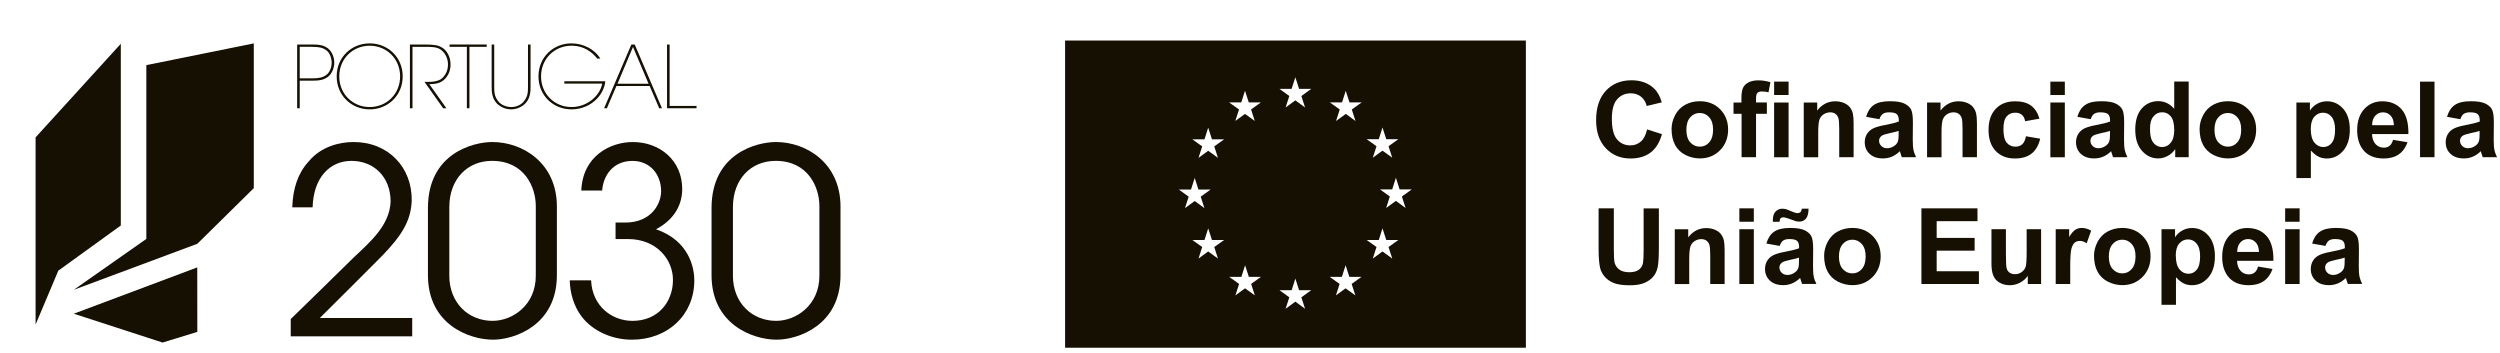 <svg width="262" height="37" viewBox="0 0 262 37" fill="none" xmlns="http://www.w3.org/2000/svg">
<g clip-path="url(#clip0_9481_3224)">
<path d="M159.912 4.248V36.444H111.621V4.248H159.912ZM135.366 30.412H134.09L135.12 31.159L134.731 32.36L135.754 31.614L136.77 32.36L136.382 31.159L137.419 30.412H136.143L135.754 29.195L135.366 30.412ZM130.097 29.016H128.82L129.858 29.754L129.47 30.956L130.485 30.217L131.508 30.956L131.119 29.754L132.149 29.016H130.881L130.485 27.799L130.097 29.016ZM140.63 29.016H139.354L140.391 29.754L140.003 30.956L141.018 30.217L142.04 30.956L141.652 29.754L142.683 29.016H141.413L141.018 27.799L140.63 29.016ZM126.23 25.149H124.954L125.991 25.888L125.604 27.097L126.618 26.351L127.642 27.097L127.253 25.888L128.291 25.149H127.014L126.618 23.932L126.23 25.149ZM144.496 25.149H143.22L144.258 25.888L143.869 27.097L144.885 26.351L145.907 27.097L145.519 25.888L146.549 25.149H145.28L144.885 23.932L144.496 25.149ZM124.819 19.864H123.542L124.572 20.61L124.185 21.812L125.207 21.066L126.223 21.812L125.834 20.61L126.872 19.864H125.596L125.207 18.647L124.819 19.864ZM145.901 19.849H144.625L145.655 20.595L145.268 21.797L146.29 21.05L147.305 21.797L146.917 20.595L147.955 19.849H146.678L146.29 18.632L145.901 19.849ZM126.23 14.601H124.954L125.991 15.34L125.604 16.541L126.618 15.803L127.642 16.541L127.253 15.34L128.291 14.601H127.014L126.618 13.377L126.23 14.601ZM144.496 14.586H143.22L144.258 15.325L143.869 16.527L144.885 15.788L145.907 16.527L145.519 15.325L146.549 14.586H145.28L144.885 13.362L144.496 14.586ZM140.645 10.734H139.367L140.405 11.473L140.018 12.682L141.04 11.936L142.055 12.682L141.667 11.473L142.704 10.734H141.428L141.032 9.517L140.645 10.734ZM130.088 10.734H128.812L129.85 11.473L129.461 12.675L130.477 11.936L131.499 12.675L131.111 11.473L132.141 10.734H130.872L130.477 9.509L130.088 10.734ZM135.358 9.316H134.09L135.12 10.062L134.731 11.264L135.754 10.518L136.77 11.264L136.382 10.062L137.419 9.316H136.143L135.754 8.099L135.358 9.316Z" fill="#161003"/>
<path d="M172.618 13.564L174.171 14.057C173.932 14.923 173.537 15.565 172.984 15.983C172.432 16.401 171.73 16.61 170.879 16.61C169.826 16.61 168.961 16.251 168.289 15.535C167.609 14.818 167.273 13.833 167.273 12.586C167.273 11.265 167.617 10.242 168.296 9.51C168.975 8.779 169.871 8.413 170.984 8.413C171.954 8.413 172.738 8.697 173.342 9.272C173.701 9.607 173.97 10.1 174.156 10.727L172.574 11.108C172.477 10.697 172.282 10.376 171.984 10.137C171.685 9.899 171.327 9.779 170.901 9.779C170.312 9.779 169.841 9.988 169.468 10.414C169.102 10.832 168.923 11.518 168.923 12.459C168.923 13.459 169.102 14.176 169.461 14.602C169.819 15.027 170.289 15.236 170.864 15.236C171.29 15.236 171.655 15.102 171.961 14.833C172.268 14.564 172.484 14.139 172.618 13.556" fill="#161003"/>
<path d="M175.18 13.527C175.18 13.019 175.307 12.534 175.553 12.064C175.799 11.593 176.15 11.227 176.606 10.981C177.061 10.735 177.568 10.608 178.136 10.608C179.002 10.608 179.718 10.892 180.271 11.451C180.823 12.011 181.107 12.728 181.107 13.586C181.107 14.445 180.823 15.177 180.263 15.744C179.703 16.311 178.994 16.602 178.151 16.602C177.628 16.602 177.121 16.483 176.643 16.244C176.165 16.005 175.799 15.654 175.553 15.199C175.307 14.743 175.18 14.184 175.18 13.519M176.732 13.609C176.732 14.176 176.867 14.617 177.136 14.915C177.404 15.214 177.74 15.371 178.136 15.371C178.531 15.371 178.867 15.221 179.129 14.915C179.397 14.609 179.532 14.176 179.532 13.594C179.532 13.012 179.397 12.601 179.129 12.295C178.86 11.989 178.531 11.84 178.136 11.84C177.74 11.84 177.404 11.989 177.136 12.295C176.867 12.601 176.732 13.034 176.732 13.601" fill="#161003"/>
<path d="M181.658 10.742H182.502V10.309C182.502 9.824 182.554 9.466 182.659 9.227C182.763 8.988 182.95 8.794 183.226 8.644C183.502 8.495 183.853 8.42 184.271 8.42C184.689 8.42 185.129 8.488 185.54 8.614L185.338 9.675C185.1 9.615 184.868 9.585 184.644 9.585C184.42 9.585 184.263 9.637 184.174 9.742C184.077 9.846 184.032 10.04 184.032 10.332V10.735H185.167V11.929H184.032V16.475H182.517V11.929H181.673V10.735L181.658 10.742ZM185.928 8.555H187.444V9.958H185.928V8.555ZM185.928 10.742H187.444V16.483H185.928V10.742Z" fill="#161003"/>
<path d="M194.266 16.475H192.751V13.549C192.751 12.929 192.721 12.526 192.654 12.347C192.587 12.168 192.482 12.026 192.34 11.922C192.191 11.825 192.019 11.772 191.81 11.772C191.549 11.772 191.31 11.847 191.101 11.989C190.892 12.131 190.75 12.325 190.668 12.564C190.593 12.803 190.549 13.243 190.549 13.885V16.483H189.033V10.742H190.444V11.586C190.944 10.936 191.579 10.615 192.333 10.615C192.669 10.615 192.975 10.675 193.251 10.794C193.527 10.914 193.736 11.071 193.878 11.257C194.02 11.444 194.117 11.66 194.177 11.892C194.229 12.131 194.259 12.467 194.259 12.915V16.483L194.266 16.475Z" fill="#161003"/>
<path d="M196.949 12.489L195.568 12.243C195.724 11.69 195.986 11.28 196.366 11.011C196.747 10.742 197.307 10.608 198.053 10.608C198.733 10.608 199.233 10.69 199.569 10.847C199.897 11.004 200.136 11.213 200.271 11.459C200.405 11.705 200.472 12.161 200.472 12.818L200.457 14.587C200.457 15.094 200.48 15.46 200.532 15.707C200.577 15.945 200.674 16.199 200.808 16.475H199.308C199.27 16.378 199.218 16.222 199.158 16.027C199.136 15.938 199.113 15.878 199.106 15.848C198.845 16.102 198.569 16.289 198.277 16.416C197.979 16.543 197.665 16.602 197.329 16.602C196.74 16.602 196.277 16.446 195.933 16.125C195.59 15.804 195.426 15.4 195.426 14.908C195.426 14.587 195.5 14.296 195.657 14.042C195.814 13.788 196.03 13.594 196.307 13.46C196.583 13.325 196.986 13.206 197.516 13.109C198.225 12.974 198.718 12.847 198.994 12.735V12.586C198.994 12.295 198.919 12.086 198.778 11.959C198.636 11.832 198.36 11.773 197.964 11.773C197.695 11.773 197.486 11.825 197.329 11.929C197.18 12.034 197.053 12.22 196.964 12.489M198.979 13.721C198.785 13.788 198.479 13.863 198.053 13.952C197.635 14.042 197.359 14.131 197.225 14.213C197.023 14.355 196.926 14.534 196.926 14.751C196.926 14.967 197.008 15.147 197.165 15.303C197.322 15.46 197.523 15.535 197.77 15.535C198.046 15.535 198.307 15.445 198.554 15.266C198.74 15.132 198.86 14.96 198.919 14.766C198.957 14.639 198.979 14.393 198.979 14.027V13.721Z" fill="#161003"/>
<path d="M207.19 16.475H205.675V13.549C205.675 12.929 205.645 12.526 205.578 12.347C205.51 12.168 205.406 12.026 205.264 11.922C205.115 11.825 204.943 11.772 204.734 11.772C204.473 11.772 204.234 11.847 204.025 11.989C203.816 12.131 203.674 12.325 203.592 12.564C203.517 12.803 203.472 13.243 203.472 13.885V16.483H201.957V10.742H203.368V11.586C203.868 10.936 204.503 10.615 205.257 10.615C205.592 10.615 205.899 10.675 206.175 10.794C206.451 10.914 206.66 11.071 206.802 11.257C206.944 11.444 207.041 11.66 207.1 11.892C207.153 12.131 207.183 12.467 207.183 12.915V16.483L207.19 16.475Z" fill="#161003"/>
<path d="M213.728 12.437L212.235 12.705C212.183 12.407 212.071 12.183 211.892 12.034C211.713 11.884 211.481 11.81 211.198 11.81C210.817 11.81 210.518 11.937 210.295 12.205C210.071 12.467 209.959 12.899 209.959 13.512C209.959 14.191 210.071 14.676 210.302 14.952C210.533 15.236 210.839 15.37 211.22 15.37C211.511 15.37 211.743 15.288 211.929 15.124C212.116 14.96 212.243 14.676 212.318 14.281L213.811 14.534C213.654 15.221 213.355 15.736 212.922 16.087C212.482 16.438 211.892 16.61 211.153 16.61C210.317 16.61 209.645 16.341 209.145 15.818C208.645 15.288 208.398 14.557 208.398 13.616C208.398 12.676 208.652 11.929 209.152 11.406C209.653 10.877 210.332 10.615 211.183 10.615C211.885 10.615 212.437 10.764 212.848 11.063C213.258 11.362 213.557 11.825 213.736 12.437" fill="#161003"/>
<path d="M214.879 8.555H216.394V9.958H214.879V8.555ZM214.879 10.742H216.394V16.483H214.879V10.742Z" fill="#161003"/>
<path d="M219.089 12.489L217.708 12.243C217.865 11.69 218.126 11.28 218.507 11.011C218.888 10.742 219.448 10.608 220.194 10.608C220.873 10.608 221.374 10.69 221.709 10.847C222.038 11.004 222.277 11.213 222.411 11.459C222.546 11.705 222.613 12.161 222.613 12.818L222.598 14.587C222.598 15.094 222.62 15.46 222.672 15.707C222.725 15.945 222.814 16.199 222.949 16.475H221.448C221.411 16.378 221.359 16.222 221.299 16.027C221.277 15.938 221.254 15.878 221.247 15.848C220.985 16.102 220.709 16.289 220.418 16.416C220.119 16.543 219.806 16.602 219.47 16.602C218.88 16.602 218.417 16.446 218.074 16.125C217.731 15.804 217.566 15.4 217.566 14.908C217.566 14.587 217.641 14.296 217.798 14.042C217.955 13.788 218.171 13.594 218.447 13.46C218.723 13.325 219.127 13.206 219.657 13.109C220.366 12.974 220.858 12.847 221.135 12.735V12.586C221.135 12.295 221.06 12.086 220.918 11.959C220.776 11.832 220.5 11.773 220.105 11.773C219.836 11.773 219.627 11.825 219.47 11.929C219.321 12.034 219.194 12.22 219.104 12.489M221.127 13.721C220.933 13.788 220.627 13.863 220.202 13.952C219.784 14.042 219.507 14.131 219.373 14.213C219.171 14.355 219.074 14.534 219.074 14.751C219.074 14.967 219.156 15.147 219.313 15.303C219.47 15.46 219.672 15.535 219.918 15.535C220.194 15.535 220.455 15.445 220.702 15.266C220.888 15.132 221.008 14.96 221.067 14.766C221.105 14.639 221.127 14.393 221.127 14.027V13.721Z" fill="#161003"/>
<path d="M229.374 16.475H227.963V15.632C227.732 15.96 227.456 16.206 227.135 16.363C226.814 16.527 226.493 16.602 226.172 16.602C225.515 16.602 224.947 16.333 224.477 15.803C224.007 15.273 223.775 14.534 223.775 13.579C223.775 12.623 224.007 11.869 224.462 11.362C224.918 10.854 225.5 10.6 226.194 10.6C226.836 10.6 227.388 10.869 227.859 11.399V8.547H229.374V16.468V16.475ZM225.321 13.482C225.321 14.094 225.403 14.534 225.574 14.81C225.821 15.206 226.164 15.408 226.605 15.408C226.955 15.408 227.254 15.258 227.493 14.96C227.739 14.661 227.859 14.221 227.859 13.624C227.859 12.967 227.739 12.489 227.5 12.198C227.262 11.907 226.956 11.765 226.59 11.765C226.224 11.765 225.925 11.907 225.686 12.198C225.44 12.481 225.321 12.914 225.321 13.482Z" fill="#161003"/>
<path d="M230.518 13.527C230.518 13.019 230.644 12.534 230.891 12.064C231.137 11.593 231.488 11.227 231.943 10.981C232.399 10.735 232.906 10.608 233.474 10.608C234.34 10.608 235.056 10.892 235.609 11.451C236.161 12.011 236.445 12.728 236.445 13.586C236.445 14.445 236.161 15.177 235.601 15.744C235.041 16.311 234.332 16.602 233.489 16.602C232.966 16.602 232.458 16.483 231.981 16.244C231.503 16.005 231.137 15.654 230.891 15.199C230.644 14.743 230.518 14.184 230.518 13.519M232.078 13.609C232.078 14.176 232.212 14.617 232.481 14.915C232.75 15.214 233.086 15.371 233.481 15.371C233.877 15.371 234.213 15.221 234.474 14.915C234.743 14.609 234.877 14.176 234.877 13.594C234.877 13.012 234.743 12.601 234.474 12.295C234.205 11.989 233.877 11.84 233.481 11.84C233.086 11.84 232.75 11.989 232.481 12.295C232.212 12.601 232.078 13.034 232.078 13.601" fill="#161003"/>
<path d="M240.662 10.742H242.08V11.586C242.267 11.295 242.513 11.063 242.827 10.884C243.14 10.705 243.491 10.615 243.872 10.615C244.536 10.615 245.104 10.877 245.567 11.399C246.029 11.922 246.261 12.646 246.261 13.579C246.261 14.512 246.029 15.281 245.559 15.811C245.089 16.341 244.522 16.61 243.857 16.61C243.544 16.61 243.252 16.55 242.991 16.423C242.73 16.296 242.461 16.08 242.178 15.774V18.663H240.662V10.742ZM242.17 13.512C242.17 14.154 242.297 14.631 242.551 14.945C242.805 15.251 243.118 15.408 243.484 15.408C243.85 15.408 244.133 15.266 244.365 14.982C244.596 14.699 244.716 14.236 244.716 13.594C244.716 12.989 244.596 12.549 244.357 12.25C244.118 11.959 243.82 11.81 243.461 11.81C243.103 11.81 242.782 11.951 242.536 12.243C242.289 12.526 242.17 12.952 242.17 13.512Z" fill="#161003"/>
<path d="M250.794 14.654L252.309 14.908C252.115 15.46 251.809 15.886 251.391 16.177C250.973 16.468 250.443 16.61 249.816 16.61C248.815 16.61 248.076 16.281 247.599 15.632C247.218 15.109 247.031 14.452 247.031 13.653C247.031 12.705 247.278 11.959 247.778 11.421C248.278 10.884 248.905 10.615 249.666 10.615C250.517 10.615 251.197 10.899 251.689 11.459C252.182 12.026 252.421 12.885 252.399 14.049H248.591C248.599 14.497 248.726 14.848 248.957 15.102C249.189 15.355 249.48 15.475 249.831 15.475C250.07 15.475 250.271 15.408 250.428 15.281C250.592 15.154 250.711 14.945 250.794 14.654ZM250.876 13.116C250.868 12.676 250.749 12.34 250.532 12.116C250.316 11.884 250.055 11.772 249.741 11.772C249.413 11.772 249.136 11.892 248.92 12.138C248.703 12.377 248.599 12.705 248.599 13.123H250.868L250.876 13.116Z" fill="#161003"/>
<path d="M255.136 8.555H253.621V16.475H255.136V8.555Z" fill="#161003"/>
<path d="M257.831 12.489L256.45 12.243C256.607 11.69 256.868 11.28 257.249 11.011C257.63 10.742 258.19 10.608 258.936 10.608C259.616 10.608 260.116 10.69 260.452 10.847C260.78 11.004 261.019 11.213 261.153 11.459C261.288 11.705 261.355 12.161 261.355 12.818L261.34 14.587C261.34 15.094 261.362 15.46 261.415 15.707C261.459 15.945 261.556 16.199 261.691 16.475H260.19C260.153 16.378 260.101 16.222 260.041 16.027C260.019 15.938 259.996 15.878 259.989 15.848C259.728 16.102 259.451 16.289 259.16 16.416C258.862 16.543 258.548 16.602 258.212 16.602C257.622 16.602 257.16 16.446 256.816 16.125C256.473 15.804 256.309 15.4 256.309 14.908C256.309 14.587 256.383 14.296 256.54 14.042C256.697 13.788 256.913 13.594 257.189 13.46C257.466 13.325 257.869 13.206 258.399 13.109C259.108 12.974 259.601 12.847 259.877 12.735V12.586C259.877 12.295 259.802 12.086 259.66 11.959C259.519 11.832 259.242 11.773 258.847 11.773C258.578 11.773 258.369 11.825 258.212 11.929C258.063 12.034 257.936 12.22 257.846 12.489M259.862 13.721C259.668 13.788 259.362 13.863 258.936 13.952C258.518 14.042 258.242 14.131 258.108 14.213C257.906 14.355 257.809 14.534 257.809 14.751C257.809 14.967 257.891 15.147 258.048 15.303C258.205 15.46 258.406 15.535 258.653 15.535C258.929 15.535 259.19 15.445 259.436 15.266C259.623 15.132 259.742 14.96 259.802 14.766C259.84 14.639 259.862 14.393 259.862 14.027V13.721Z" fill="#161003"/>
<path d="M167.533 21.835H169.131V26.127C169.131 26.807 169.153 27.247 169.19 27.449C169.258 27.77 169.422 28.031 169.676 28.233C169.937 28.427 170.288 28.531 170.736 28.531C171.184 28.531 171.534 28.442 171.766 28.255C171.997 28.068 172.132 27.844 172.184 27.568C172.229 27.299 172.251 26.852 172.251 26.224V21.842H173.849V26C173.849 26.948 173.804 27.62 173.722 28.016C173.632 28.412 173.475 28.74 173.244 29.009C173.013 29.278 172.699 29.494 172.311 29.658C171.923 29.823 171.415 29.897 170.788 29.897C170.034 29.897 169.459 29.808 169.064 29.636C168.675 29.464 168.362 29.233 168.138 28.957C167.914 28.68 167.765 28.382 167.69 28.076C167.585 27.62 167.533 26.948 167.533 26.068V21.842V21.835Z" fill="#161003"/>
<path d="M180.749 29.763H179.233V26.837C179.233 26.217 179.203 25.814 179.136 25.635C179.069 25.456 178.964 25.314 178.823 25.209C178.673 25.112 178.502 25.06 178.293 25.06C178.031 25.06 177.792 25.135 177.583 25.276C177.374 25.418 177.233 25.612 177.15 25.851C177.076 26.09 177.031 26.53 177.031 27.172V29.77H175.516V24.03H176.927V24.873C177.427 24.224 178.061 23.903 178.815 23.903C179.151 23.903 179.457 23.963 179.733 24.082C180.01 24.201 180.219 24.358 180.36 24.545C180.502 24.731 180.599 24.948 180.659 25.179C180.711 25.418 180.741 25.754 180.741 26.202V29.77L180.749 29.763Z" fill="#161003"/>
<path d="M182.285 21.835H183.801V23.238H182.285V21.835ZM182.285 24.022H183.801V29.763H182.285V24.022Z" fill="#161003"/>
<path d="M186.497 25.769L185.116 25.523C185.273 24.971 185.534 24.56 185.915 24.291C186.296 24.023 186.856 23.888 187.602 23.888C188.282 23.888 188.782 23.97 189.118 24.127C189.446 24.284 189.685 24.493 189.819 24.739C189.954 24.986 190.021 25.441 190.021 26.098L190.006 27.867C190.006 28.375 190.028 28.741 190.081 28.987C190.125 29.226 190.223 29.48 190.357 29.756H188.856C188.819 29.659 188.767 29.502 188.707 29.308C188.685 29.218 188.662 29.159 188.655 29.129C188.394 29.383 188.117 29.569 187.826 29.696C187.528 29.823 187.214 29.883 186.878 29.883C186.288 29.883 185.826 29.726 185.482 29.405C185.139 29.084 184.975 28.681 184.975 28.188C184.975 27.867 185.049 27.576 185.206 27.322C185.363 27.068 185.579 26.874 185.855 26.74C186.132 26.605 186.535 26.486 187.065 26.389C187.774 26.255 188.267 26.128 188.543 26.016V25.866C188.543 25.575 188.468 25.366 188.326 25.239C188.185 25.113 187.908 25.053 187.513 25.053C187.244 25.053 187.035 25.105 186.878 25.21C186.729 25.314 186.602 25.501 186.512 25.769M186.49 23.246H185.796C185.796 23.164 185.796 23.097 185.796 23.052C185.796 22.672 185.885 22.38 186.072 22.179C186.259 21.977 186.49 21.873 186.781 21.873C186.908 21.873 187.02 21.888 187.132 21.91C187.244 21.94 187.438 22.015 187.722 22.141C188.005 22.268 188.229 22.335 188.394 22.335C188.506 22.335 188.603 22.298 188.685 22.231C188.759 22.156 188.812 22.037 188.834 21.865H189.536C189.536 22.351 189.439 22.701 189.267 22.91C189.088 23.119 188.856 23.224 188.58 23.224C188.461 23.224 188.334 23.209 188.214 23.186C188.132 23.164 187.923 23.09 187.595 22.963C187.266 22.836 187.02 22.776 186.871 22.776C186.759 22.776 186.669 22.813 186.602 22.881C186.535 22.948 186.505 23.075 186.497 23.246M188.535 27.001C188.341 27.068 188.035 27.143 187.61 27.233C187.192 27.322 186.916 27.412 186.781 27.494C186.58 27.636 186.483 27.815 186.483 28.031C186.483 28.248 186.565 28.427 186.721 28.584C186.878 28.741 187.08 28.815 187.326 28.815C187.602 28.815 187.864 28.726 188.11 28.546C188.297 28.412 188.416 28.24 188.476 28.046C188.513 27.919 188.535 27.673 188.535 27.307V27.001Z" fill="#161003"/>
<path d="M191.168 26.807C191.168 26.299 191.295 25.814 191.541 25.344C191.788 24.874 192.138 24.508 192.594 24.261C193.049 24.015 193.557 23.888 194.124 23.888C194.99 23.888 195.707 24.172 196.259 24.732C196.812 25.292 197.095 26.008 197.095 26.867C197.095 27.725 196.812 28.457 196.252 29.024C195.692 29.591 194.983 29.883 194.139 29.883C193.617 29.883 193.109 29.763 192.631 29.524C192.153 29.285 191.788 28.934 191.541 28.479C191.295 28.024 191.168 27.464 191.168 26.799M192.721 26.889C192.721 27.456 192.855 27.897 193.124 28.195C193.393 28.494 193.728 28.651 194.124 28.651C194.52 28.651 194.856 28.502 195.117 28.195C195.386 27.889 195.52 27.456 195.52 26.874C195.52 26.292 195.386 25.881 195.117 25.575C194.848 25.269 194.52 25.12 194.124 25.12C193.728 25.12 193.393 25.269 193.124 25.575C192.855 25.881 192.721 26.314 192.721 26.882" fill="#161003"/>
<path d="M201.365 29.763V21.835H207.24V23.179H202.963V24.933H206.942V26.269H202.963V28.427H207.39V29.763H201.365Z" fill="#161003"/>
<path d="M212.512 29.763V28.905C212.303 29.211 212.027 29.45 211.691 29.629C211.348 29.808 210.989 29.89 210.616 29.89C210.243 29.89 209.885 29.808 209.578 29.636C209.272 29.465 209.048 29.226 208.914 28.919C208.78 28.613 208.705 28.188 208.705 27.651V24.023H210.22V26.658C210.22 27.464 210.25 27.956 210.303 28.143C210.355 28.322 210.459 28.472 210.609 28.576C210.758 28.681 210.945 28.733 211.169 28.733C211.43 28.733 211.661 28.666 211.863 28.516C212.064 28.375 212.206 28.195 212.281 27.986C212.355 27.777 212.393 27.262 212.393 26.441V24.023H213.908V29.763H212.497H212.512Z" fill="#161003"/>
<path d="M216.953 29.763H215.438V24.023H216.848V24.836C217.087 24.448 217.304 24.194 217.498 24.075C217.692 23.955 217.908 23.888 218.155 23.888C218.498 23.888 218.834 23.985 219.155 24.172L218.685 25.493C218.431 25.329 218.192 25.247 217.976 25.247C217.759 25.247 217.58 25.306 217.438 25.419C217.289 25.538 217.177 25.747 217.087 26.053C217.005 26.359 216.96 27.001 216.96 27.979V29.748L216.953 29.763Z" fill="#161003"/>
<path d="M219.453 26.807C219.453 26.299 219.58 25.814 219.826 25.344C220.073 24.874 220.424 24.508 220.879 24.261C221.334 24.015 221.842 23.888 222.409 23.888C223.275 23.888 223.992 24.172 224.544 24.732C225.097 25.292 225.38 26.008 225.38 26.867C225.38 27.725 225.097 28.457 224.537 29.024C223.977 29.591 223.268 29.883 222.424 29.883C221.902 29.883 221.394 29.763 220.916 29.524C220.439 29.285 220.073 28.934 219.826 28.479C219.58 28.024 219.453 27.464 219.453 26.799M221.006 26.889C221.006 27.456 221.14 27.897 221.409 28.195C221.678 28.494 222.014 28.651 222.409 28.651C222.805 28.651 223.141 28.502 223.402 28.195C223.671 27.889 223.805 27.456 223.805 26.874C223.805 26.292 223.671 25.881 223.402 25.575C223.133 25.269 222.805 25.12 222.409 25.12C222.014 25.12 221.678 25.269 221.409 25.575C221.14 25.881 221.006 26.314 221.006 26.882" fill="#161003"/>
<path d="M226.525 24.022H227.944V24.866C228.13 24.575 228.377 24.343 228.69 24.164C229.004 23.985 229.355 23.895 229.735 23.895C230.4 23.895 230.967 24.157 231.43 24.679C231.893 25.202 232.124 25.926 232.124 26.859C232.124 27.792 231.893 28.561 231.422 29.091C230.952 29.621 230.385 29.89 229.72 29.89C229.407 29.89 229.116 29.83 228.854 29.703C228.593 29.576 228.324 29.36 228.041 29.054V31.943H226.525V24.022ZM228.026 26.792C228.026 27.434 228.153 27.912 228.407 28.225C228.66 28.531 228.974 28.688 229.34 28.688C229.705 28.688 229.989 28.546 230.221 28.262C230.452 27.979 230.571 27.516 230.571 26.874C230.571 26.269 230.452 25.829 230.206 25.53C229.967 25.239 229.668 25.09 229.31 25.09C228.952 25.09 228.631 25.232 228.384 25.523C228.138 25.807 228.018 26.232 228.018 26.792" fill="#161003"/>
<path d="M236.647 27.934L238.163 28.188C237.968 28.74 237.662 29.166 237.244 29.457C236.826 29.748 236.296 29.89 235.669 29.89C234.669 29.89 233.93 29.561 233.452 28.912C233.071 28.389 232.885 27.733 232.885 26.934C232.885 25.986 233.131 25.239 233.631 24.702C234.131 24.164 234.758 23.895 235.52 23.895C236.371 23.895 237.05 24.179 237.543 24.739C238.036 25.306 238.275 26.165 238.252 27.329H234.445C234.452 27.777 234.579 28.128 234.811 28.382C235.042 28.636 235.333 28.755 235.684 28.755C235.923 28.755 236.125 28.688 236.281 28.561C236.446 28.434 236.565 28.225 236.647 27.934ZM236.737 26.396C236.729 25.956 236.61 25.62 236.393 25.396C236.177 25.165 235.916 25.053 235.602 25.053C235.274 25.053 234.997 25.172 234.781 25.418C234.564 25.657 234.46 25.986 234.46 26.404H236.729L236.737 26.396Z" fill="#161003"/>
<path d="M239.484 21.835H241V23.238H239.484V21.835ZM239.484 24.022H241V29.763H239.484V24.022Z" fill="#161003"/>
<path d="M243.693 25.769L242.312 25.523C242.469 24.971 242.73 24.56 243.111 24.291C243.491 24.023 244.051 23.888 244.798 23.888C245.477 23.888 245.977 23.97 246.313 24.127C246.641 24.284 246.88 24.493 247.015 24.739C247.149 24.985 247.216 25.441 247.216 26.098L247.201 27.867C247.201 28.375 247.224 28.74 247.276 28.987C247.328 29.226 247.418 29.48 247.552 29.756H246.052C246.014 29.659 245.962 29.502 245.902 29.308C245.88 29.218 245.858 29.159 245.85 29.129C245.589 29.382 245.313 29.569 245.022 29.696C244.723 29.823 244.409 29.883 244.073 29.883C243.484 29.883 243.021 29.726 242.678 29.405C242.334 29.084 242.17 28.681 242.17 28.188C242.17 27.867 242.245 27.576 242.401 27.322C242.558 27.068 242.775 26.874 243.051 26.74C243.327 26.605 243.73 26.486 244.26 26.389C244.969 26.255 245.462 26.128 245.738 26.016V25.866C245.738 25.575 245.664 25.366 245.522 25.239C245.38 25.112 245.104 25.053 244.708 25.053C244.439 25.053 244.23 25.105 244.073 25.209C243.924 25.314 243.797 25.501 243.708 25.769M245.723 27.001C245.529 27.068 245.223 27.143 244.798 27.233C244.38 27.322 244.103 27.412 243.969 27.494C243.767 27.636 243.67 27.815 243.67 28.031C243.67 28.248 243.752 28.427 243.909 28.584C244.066 28.74 244.268 28.815 244.514 28.815C244.79 28.815 245.051 28.726 245.298 28.546C245.484 28.412 245.604 28.24 245.664 28.046C245.701 27.919 245.723 27.673 245.723 27.307V27.001Z" fill="#161003"/>
<g clip-path="url(#clip1_9481_3224)">
<path d="M32.69 4.664C33.482 4.664 33.914 4.736 34.356 5.062C34.752 5.35 35.031 5.955 35.031 6.56C35.031 7.165 34.752 7.77 34.356 8.059C33.914 8.384 33.464 8.456 32.69 8.456H31.411V11.345H31.141V4.664H32.69ZM31.411 8.212H32.699C33.447 8.212 33.833 8.122 34.211 7.842C34.536 7.607 34.76 7.075 34.76 6.569C34.76 6.063 34.535 5.513 34.211 5.278C33.833 4.998 33.454 4.908 32.699 4.908H31.411V8.212Z" fill="#161003"/>
<path d="M35.285 7.995C35.285 6.001 36.834 4.546 38.743 4.546C40.653 4.546 42.202 6 42.202 8.004C42.202 10.008 40.653 11.462 38.743 11.462C36.834 11.462 35.285 10.008 35.285 8.004V7.995ZM35.555 8.014C35.555 9.856 36.979 11.219 38.743 11.219C40.508 11.219 41.932 9.856 41.932 8.005C41.932 6.155 40.509 4.791 38.743 4.791C36.978 4.791 35.555 6.155 35.555 8.005V8.014Z" fill="#161003"/>
<path d="M42.957 4.664H44.48C45.515 4.664 45.93 4.754 46.254 4.944C46.794 5.214 47.218 5.946 47.218 6.723C47.236 7.138 47.11 7.662 46.794 8.078C46.308 8.718 45.75 8.799 44.993 8.827L46.785 11.346H46.443L44.488 8.583H44.677C45.164 8.583 45.956 8.583 46.38 8.159C46.803 7.717 46.948 7.256 46.948 6.733C46.948 6.155 46.669 5.514 46.155 5.18C45.75 4.918 45.264 4.909 44.481 4.909H43.229V11.346H42.959V4.664H42.957Z" fill="#161003"/>
<path d="M48.928 4.908H47.117V4.664H51.008V4.908H49.197V11.345H48.928V4.908Z" fill="#161003"/>
<path d="M51.794 4.664V8.998C51.794 9.648 51.794 10.063 52.208 10.605C52.496 10.984 53.046 11.219 53.577 11.219C54.108 11.219 54.631 10.984 54.918 10.605C55.333 10.064 55.333 9.648 55.333 8.998V4.664H55.603V8.998C55.612 9.603 55.585 10.505 54.802 11.057C54.459 11.309 54.018 11.463 53.559 11.463C53.1 11.463 52.668 11.309 52.326 11.057C51.542 10.506 51.516 9.603 51.525 8.998V4.664H51.795H51.794Z" fill="#161003"/>
<path d="M62.592 6.145C62.322 5.793 62.006 5.504 61.655 5.287C61.141 4.961 60.538 4.79 59.89 4.79C58.125 4.79 56.702 6.153 56.702 8.004C56.702 9.854 58.125 11.218 59.89 11.218C60.737 11.218 61.484 10.911 62.042 10.459C62.61 9.999 62.997 9.385 63.114 8.762H59.142V8.518H63.438C63.403 8.861 63.303 9.195 63.151 9.501C62.602 10.639 61.358 11.461 59.89 11.461C57.981 11.461 56.432 10.007 56.432 8.003C56.432 5.999 57.981 4.546 59.89 4.546C61.115 4.546 62.313 5.151 62.916 6.143H62.592V6.145Z" fill="#161003"/>
<path d="M63.6 11.345H63.312L66.167 4.664H66.519L69.374 11.345H69.086L68.085 9.016H64.6L63.601 11.345H63.6ZM66.337 4.917L64.716 8.772H67.968L66.337 4.917Z" fill="#161003"/>
<path d="M69.906 4.664H70.176V11.101H72.996V11.345H69.906V4.664Z" fill="#161003"/>
<path d="M30.47 33.436C32.682 31.299 34.867 29.137 37.052 27C38.887 25.27 40.828 23.593 40.936 21.132C40.936 18.509 39.156 16.86 36.835 16.86C34.515 16.86 32.844 18.671 32.762 21.727H30.631C30.686 19.779 31.224 18.131 32.357 16.913C33.678 15.318 35.647 14.884 37.051 14.884C40.746 14.884 43.201 17.588 43.148 21.023C43.066 23.186 42.068 24.7 40.099 26.756C37.914 28.946 35.73 31.136 33.517 33.327H43.201V35.246H30.469V33.434L30.47 33.436Z" fill="#161003"/>
<path d="M44.848 21.807C44.848 16.021 49.65 14.884 51.591 14.884C54.8 14.884 58.362 17.101 58.362 21.644V28.838C58.362 34.111 53.885 35.598 51.672 35.598C49.136 35.598 44.848 33.976 44.848 28.838V21.807ZM47.087 28.892C47.087 31.704 49.056 33.625 51.619 33.625C53.696 33.625 56.151 32.003 56.151 28.892V21.591C56.151 19.617 54.964 16.858 51.565 16.858C48.949 16.858 47.088 18.806 47.088 21.699V28.892H47.087Z" fill="#161003"/>
<path d="M60.922 19.969C61.057 16.345 63.971 14.885 66.318 14.885C69.177 14.885 71.496 16.833 71.496 19.807C71.496 21.808 70.31 23.214 68.745 24.026C72.279 25.243 72.764 28.137 72.764 29.38C72.764 33.031 69.958 35.6 66.21 35.6C64.241 35.6 62.164 34.761 60.95 33.166C60.115 32.057 59.737 30.678 59.709 29.38H61.948C62.056 32.057 64.106 33.626 66.291 33.626C68.935 33.626 70.526 31.679 70.526 29.327C70.526 27.19 68.8 25.054 65.832 25.054H64.511V23.324H65.509C68.368 23.324 69.285 21.242 69.285 20.052C69.285 18.241 68.098 16.862 66.291 16.862C64.214 16.862 63.216 18.43 63.108 19.971H60.924L60.922 19.969Z" fill="#161003"/>
<path d="M74.57 21.807C74.57 16.021 79.372 14.884 81.314 14.884C84.523 14.884 88.085 17.101 88.085 21.644V28.838C88.085 34.111 83.607 35.598 81.395 35.598C78.859 35.598 74.57 33.976 74.57 28.838V21.807ZM76.81 28.892C76.81 31.704 78.779 33.625 81.341 33.625C83.418 33.625 85.873 32.003 85.873 28.892V21.591C85.873 19.617 84.686 16.858 81.288 16.858C78.672 16.858 76.811 18.806 76.811 21.699V28.892H76.81Z" fill="#161003"/>
<path d="M7.732 32.877L17.038 35.899L20.68 34.78L20.672 28.023L7.732 32.877Z" fill="#161003"/>
<path d="M12.661 4.586L3.73 14.396V34.013L6.111 28.366L12.661 23.631V4.586Z" fill="#161003"/>
<path d="M15.336 6.825V25.039L7.732 30.372L20.68 25.548L26.598 19.715V4.546L15.336 6.825Z" fill="#161003"/>
</g>
</g>
<defs>
<clipPath id="clip0_9481_3224">
<rect width="261.686" height="35.623" fill="white" transform="translate(0 0.813)"/>
</clipPath>
<clipPath id="clip1_9481_3224">
<rect width="84.355" height="31.353" fill="white" transform="translate(3.73 4.546)"/>
</clipPath>
</defs>
</svg>
